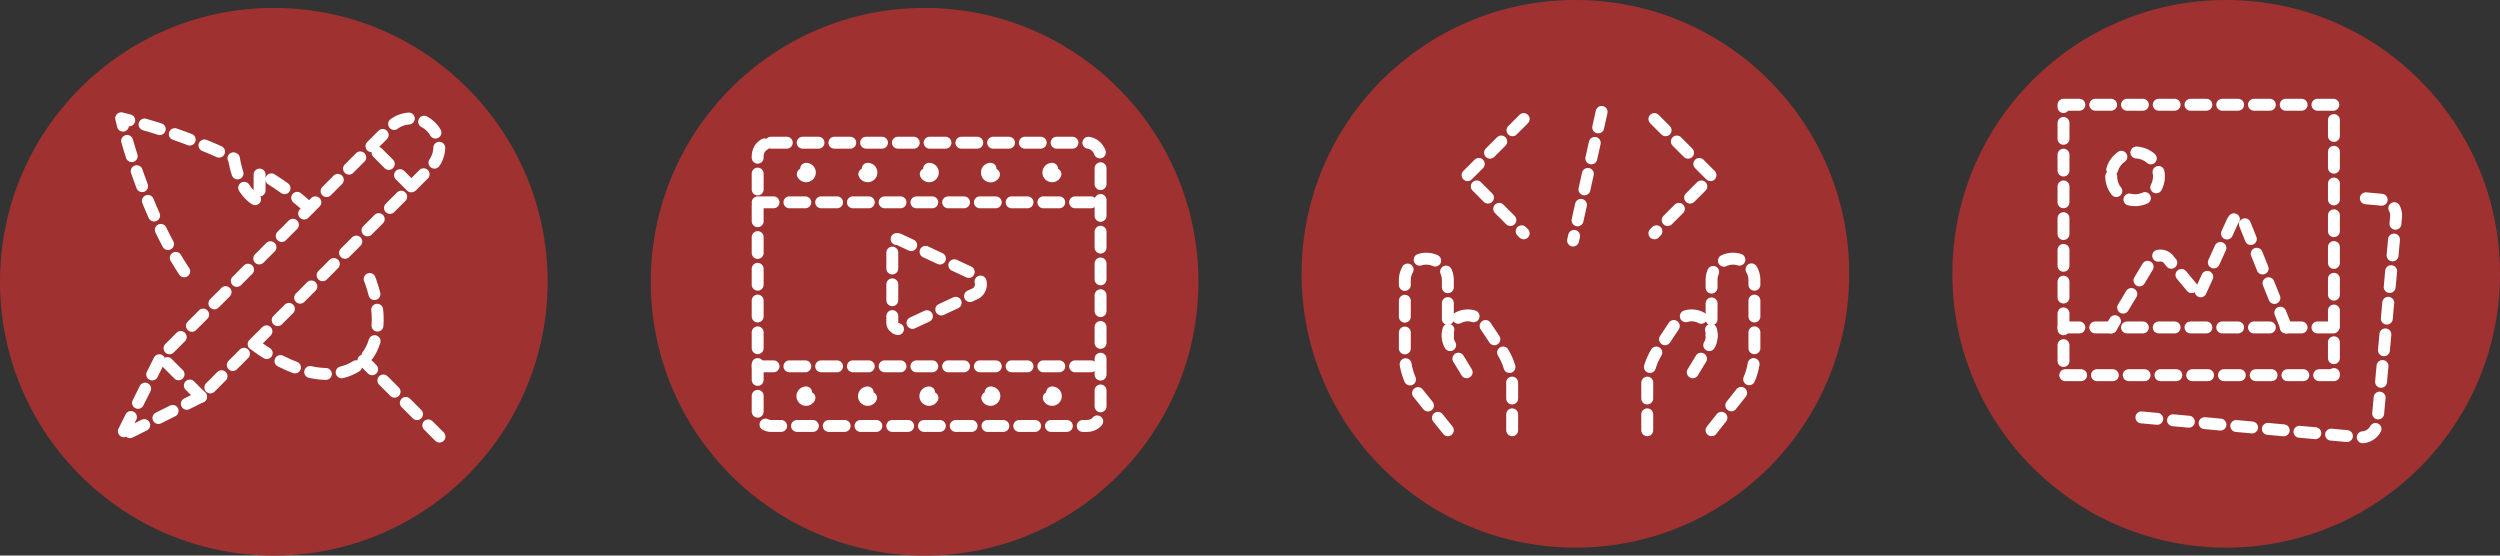 <svg xmlns="http://www.w3.org/2000/svg" width="315" height="70" viewBox="0 0 315 70">
  <rect x="0" y="0" width="315" height="70" fill="#333333" stroke="none"/>
  <g id="Gruppe_92" data-name="Gruppe 92" transform="translate(-534 -2026)">
    <g id="streamline-icon-content-pencil-quill_20x20" data-name="streamline-icon-content-pencil-quill@20x20" transform="translate(534 2026.906)">
      <circle id="Ellipse_6" data-name="Ellipse 6" cx="34.5" cy="34.5" r="34.5" transform="translate(0 0.094)" fill="#a03131"/>
      <g id="Gruppe_26" data-name="Gruppe 26" transform="translate(15.268 13.997)">
        <g id="Gruppe_24" data-name="Gruppe 24" transform="translate(0)">
          <path id="Pfad_139" data-name="Pfad 139" d="M10.478,35.5.417,40.525,5.439,30.463l28.982-29a3.576,3.576,0,0,1,5.057,5.057Z" transform="translate(-0.417 -0.416)" fill="none" stroke="#fff" stroke-linecap="round" stroke-linejoin="round" stroke-width="1.5" stroke-dasharray="2"/>
          <line id="Linie_25" data-name="Linie 25" x1="5.022" y1="5.022" transform="translate(31.528 3.558)" fill="none" stroke="#fff" stroke-linecap="round" stroke-linejoin="round" stroke-width="1.5" stroke-dasharray="2"/>
          <line id="Linie_26" data-name="Linie 26" x1="5.04" y1="5.04" transform="translate(5.022 30.047)" fill="none" stroke="#fff" stroke-linecap="round" stroke-linejoin="round" stroke-width="1.5" stroke-dasharray="2"/>
        </g>
        <g id="Gruppe_25" data-name="Gruppe 25" transform="translate(0 0.001)">
          <line id="Linie_27" data-name="Linie 27" x1="9.591" y1="9.591" transform="translate(30.516 30.516)" fill="none" stroke="#fff" stroke-linecap="round" stroke-linejoin="round" stroke-width="1.5" stroke-dasharray="2"/>
          <path id="Pfad_140" data-name="Pfad 140" d="M8.392,18.642C14.6,23.263,19.709,23.211,22.22,20.7c1.988-1.988,2.581-6.068.541-10.916" transform="translate(8.296 9.817)" fill="none" stroke="#fff" stroke-linecap="round" stroke-linejoin="round" stroke-width="1.5" stroke-dasharray="2"/>
          <path id="Pfad_141" data-name="Pfad 141" d="M24.1,11.751a32.382,32.382,0,0,0-6.243-4.516v3.645s-2.441-.61-3.226-5.388A72.717,72.717,0,0,0,.417.417s2.72,12.207,8.876,20.629" transform="translate(-0.417 -0.417)" fill="none" stroke="#fff" stroke-linecap="round" stroke-linejoin="round" stroke-width="1.5" stroke-dasharray="2"/>
        </g>
      </g>
    </g>
    <g id="streamline-icon-video-player-movie_20x20" data-name="streamline-icon-video-player-movie@20x20" transform="translate(616.195 2026.906)">
      <circle id="Ellipse_7" data-name="Ellipse 7" cx="34.5" cy="34.5" r="34.5" transform="translate(-0.195 0.094)" fill="#a03131"/>
      <g id="Gruppe_27" data-name="Gruppe 27" transform="translate(13.271 17.074)">
        <rect id="Rechteck_7" data-name="Rechteck 7" width="43.204" height="35.69" rx="1.667" fill="none" stroke="#fff" stroke-linecap="round" stroke-linejoin="round" stroke-width="1.5" stroke-dasharray="2"/>
        <line id="Linie_28" data-name="Linie 28" x2="43.204" transform="translate(0 7.514)" fill="none" stroke="#fff" stroke-linecap="round" stroke-linejoin="round" stroke-width="1.5" stroke-dasharray="2"/>
        <line id="Linie_29" data-name="Linie 29" x2="43.204" transform="translate(0 28.177)" fill="none" stroke="#fff" stroke-linecap="round" stroke-linejoin="round" stroke-width="1.5" stroke-dasharray="2"/>
        <path id="Pfad_142" data-name="Pfad 142" d="M3.386,3.542a.47.47,0,1,1-.47.47.47.47,0,0,1,.47-.47" transform="translate(2.719 -0.254)" fill="none" stroke="#fff" stroke-linecap="round" stroke-linejoin="round" stroke-width="1.5" stroke-dasharray="2"/>
        <path id="Pfad_143" data-name="Pfad 143" d="M6.828,3.542a.47.47,0,1,1-.47.47.47.47,0,0,1,.47-.47" transform="translate(7.035 -0.254)" fill="none" stroke="#fff" stroke-linecap="round" stroke-linejoin="round" stroke-width="1.5" stroke-dasharray="2"/>
        <path id="Pfad_144" data-name="Pfad 144" d="M17.136,3.542a.47.47,0,1,0,.47.47.47.47,0,0,0-.47-.47" transform="translate(19.963 -0.254)" fill="none" stroke="#fff" stroke-linecap="round" stroke-linejoin="round" stroke-width="1.5" stroke-dasharray="2"/>
        <path id="Pfad_145" data-name="Pfad 145" d="M13.684,3.542a.451.451,0,0,0-.451.47.47.47,0,1,0,.939,0,.488.488,0,0,0-.488-.47" transform="translate(15.657 -0.254)" fill="none" stroke="#fff" stroke-linecap="round" stroke-linejoin="round" stroke-width="1.5" stroke-dasharray="2"/>
        <path id="Pfad_146" data-name="Pfad 146" d="M10.261,3.542a.47.47,0,1,1-.47.47.47.47,0,0,1,.47-.47" transform="translate(11.341 -0.254)" fill="none" stroke="#fff" stroke-linecap="round" stroke-linejoin="round" stroke-width="1.5" stroke-dasharray="2"/>
        <path id="Pfad_147" data-name="Pfad 147" d="M3.386,16.042a.47.47,0,1,0,.47.47.47.47,0,0,0-.47-.47" transform="translate(2.719 15.422)" fill="none" stroke="#fff" stroke-linecap="round" stroke-linejoin="round" stroke-width="1.5" stroke-dasharray="2"/>
        <path id="Pfad_148" data-name="Pfad 148" d="M6.828,16.042a.47.47,0,1,0,.47.47.47.47,0,0,0-.47-.47" transform="translate(7.035 15.422)" fill="none" stroke="#fff" stroke-linecap="round" stroke-linejoin="round" stroke-width="1.5" stroke-dasharray="2"/>
        <path id="Pfad_149" data-name="Pfad 149" d="M17.136,16.042a.47.47,0,1,1-.47.47.47.47,0,0,1,.47-.47" transform="translate(19.963 15.422)" fill="none" stroke="#fff" stroke-linecap="round" stroke-linejoin="round" stroke-width="1.5" stroke-dasharray="2"/>
        <path id="Pfad_150" data-name="Pfad 150" d="M13.7,16.042a.47.47,0,0,1,.47.47.488.488,0,0,1-.488.47.451.451,0,0,1-.451-.47.47.47,0,0,1,.47-.47" transform="translate(15.657 15.422)" fill="none" stroke="#fff" stroke-linecap="round" stroke-linejoin="round" stroke-width="1.5" stroke-dasharray="2"/>
        <path id="Pfad_151" data-name="Pfad 151" d="M10.261,16.042a.47.47,0,1,0,.47.47.47.47,0,0,0-.47-.47" transform="translate(11.341 15.422)" fill="none" stroke="#fff" stroke-linecap="round" stroke-linejoin="round" stroke-width="1.5" stroke-dasharray="2"/>
        <path id="Pfad_152" data-name="Pfad 152" d="M18.217,14.433a1.334,1.334,0,0,0,0-2.517L8.825,7.539a.676.676,0,0,0-.6,0,.714.714,0,0,0-.282.545V18.04a.714.714,0,0,0,.282.545.676.676,0,0,0,.6.225Z" transform="translate(9.021 4.671)" fill="none" stroke="#fff" stroke-linecap="round" stroke-linejoin="round" stroke-width="1.5" stroke-dasharray="2"/>
      </g>
    </g>
    <g id="streamline-icon-programming-hold-code-2_20x20" data-name="streamline-icon-programming-hold-code-2@20x20" transform="translate(698.296 2026)">
      <g id="Gruppe_29" data-name="Gruppe 29" transform="translate(0 0)">
        <circle id="Ellipse_8" data-name="Ellipse 8" cx="34.5" cy="34.5" r="34.5" transform="translate(-0.296)" fill="#a03131"/>
        <g id="Gruppe_28" data-name="Gruppe 28" transform="translate(12.713 32.595)">
          <path id="Pfad_153" data-name="Pfad 153" d="M5.829,30.362l-3.62-4.5A8.1,8.1,0,0,1,.408,20.8V11.451a2.7,2.7,0,0,1,2.72-2.7h0a2.7,2.7,0,0,1,2.7,2.7v6.97" transform="translate(-0.408 -8.75)" fill="none" stroke="#fff" stroke-linecap="round" stroke-linejoin="round" stroke-width="1.5" stroke-dasharray="2"/>
          <path id="Pfad_154" data-name="Pfad 154" d="M11.04,26.523V20.868a7.978,7.978,0,0,0-1.369-4.484l-2.053-3.1a2.539,2.539,0,0,0-3.6-.792h0a2.521,2.521,0,0,0-.846,3.224L5.637,19.77" transform="translate(2.486 -4.911)" fill="none" stroke="#fff" stroke-linecap="round" stroke-linejoin="round" stroke-width="1.5" stroke-dasharray="2"/>
          <path id="Pfad_155" data-name="Pfad 155" d="M17.083,30.362l3.6-4.539a8.1,8.1,0,0,0,1.8-5.061V11.451a2.7,2.7,0,0,0-2.7-2.7h0a2.7,2.7,0,0,0-2.7,2.7v6.97" transform="translate(21.565 -8.75)" fill="none" stroke="#fff" stroke-linecap="round" stroke-linejoin="round" stroke-width="1.5" stroke-dasharray="2"/>
          <path id="Pfad_156" data-name="Pfad 156" d="M13.333,26.523V20.868A7.978,7.978,0,0,1,14.7,16.384l2.053-3.1a2.539,2.539,0,0,1,3.6-.792h0a2.521,2.521,0,0,1,.846,3.224L18.736,19.77" transform="translate(17.21 -4.911)" fill="none" stroke="#fff" stroke-linecap="round" stroke-linejoin="round" stroke-width="1.5" stroke-dasharray="2"/>
        </g>
        <path id="Pfad_157" data-name="Pfad 157" d="M13.75,1.667l7.2,7.2-7.2,7.2" transform="translate(30.407 13.333)" fill="none" stroke="#fff" stroke-linecap="round" stroke-linejoin="round" stroke-width="1.5" stroke-dasharray="2"/>
        <path id="Pfad_158" data-name="Pfad 158" d="M10.954,1.667l-7.2,7.2,7.2,7.2" transform="translate(16.735 13.333)" fill="none" stroke="#fff" stroke-linecap="round" stroke-linejoin="round" stroke-width="1.5" stroke-dasharray="2"/>
        <line id="Linie_30" data-name="Linie 30" x1="3.602" y2="16.209" transform="translate(33.909 14.099)" fill="none" stroke="#fff" stroke-linecap="round" stroke-linejoin="round" stroke-width="1.5" stroke-dasharray="2"/>
      </g>
    </g>
    <g id="streamline-icon-picture-polaroid-landscape_20x20" data-name="streamline-icon-picture-polaroid-landscape@20x20" transform="translate(794.001 2039.199)">
      <circle id="Ellipse_9" data-name="Ellipse 9" cx="34.5" cy="34.5" r="34.5" transform="translate(-14.002 -13.199)" fill="#a03131"/>
      <path id="Pfad_159" data-name="Pfad 159" d="M25.833,21.1,20.565,7.932c-.4-1.024-1.118-1.04-1.573-.036l-4.183,9.2-3.726-4.471a1.337,1.337,0,0,0-2.315.178L3.786,21.1" transform="translate(2.227 6.958)" fill="none" stroke="#fff" stroke-linecap="round" stroke-linejoin="round" stroke-width="1.5" stroke-dasharray="2"/>
      <path id="Pfad_160" data-name="Pfad 160" d="M1.286,1.286H35.358V35.358H1.286Z" transform="translate(-1.286 -1.286)" fill="none" stroke="#fff" stroke-linecap="round" stroke-linejoin="round" stroke-width="1.5" stroke-dasharray="2"/>
      <path id="Pfad_161" data-name="Pfad 161" d="M33.879,6.187l2,.182a2,2,0,0,1,1.806,2.175L35.322,34.495a2,2,0,0,1-2.179,1.8L5.2,33.757" transform="translate(4.218 5.6)" fill="none" stroke="#fff" stroke-linecap="round" stroke-linejoin="round" stroke-width="1.5" stroke-dasharray="2"/>
      <path id="Pfad_162" data-name="Pfad 162" d="M1.286,12.952H35.358" transform="translate(-1.286 15.107)" fill="none" stroke="#fff" stroke-linecap="round" stroke-linejoin="round" stroke-width="1.5" stroke-dasharray="2"/>
      <path id="Pfad_163" data-name="Pfad 163" d="M3.786,6.792A3.006,3.006,0,1,0,6.792,3.786,3.006,3.006,0,0,0,3.786,6.792Z" transform="translate(2.227 2.227)" fill="none" stroke="#fff" stroke-linecap="round" stroke-linejoin="round" stroke-width="1.5" stroke-dasharray="2"/>
    </g>
  </g>
</svg>
